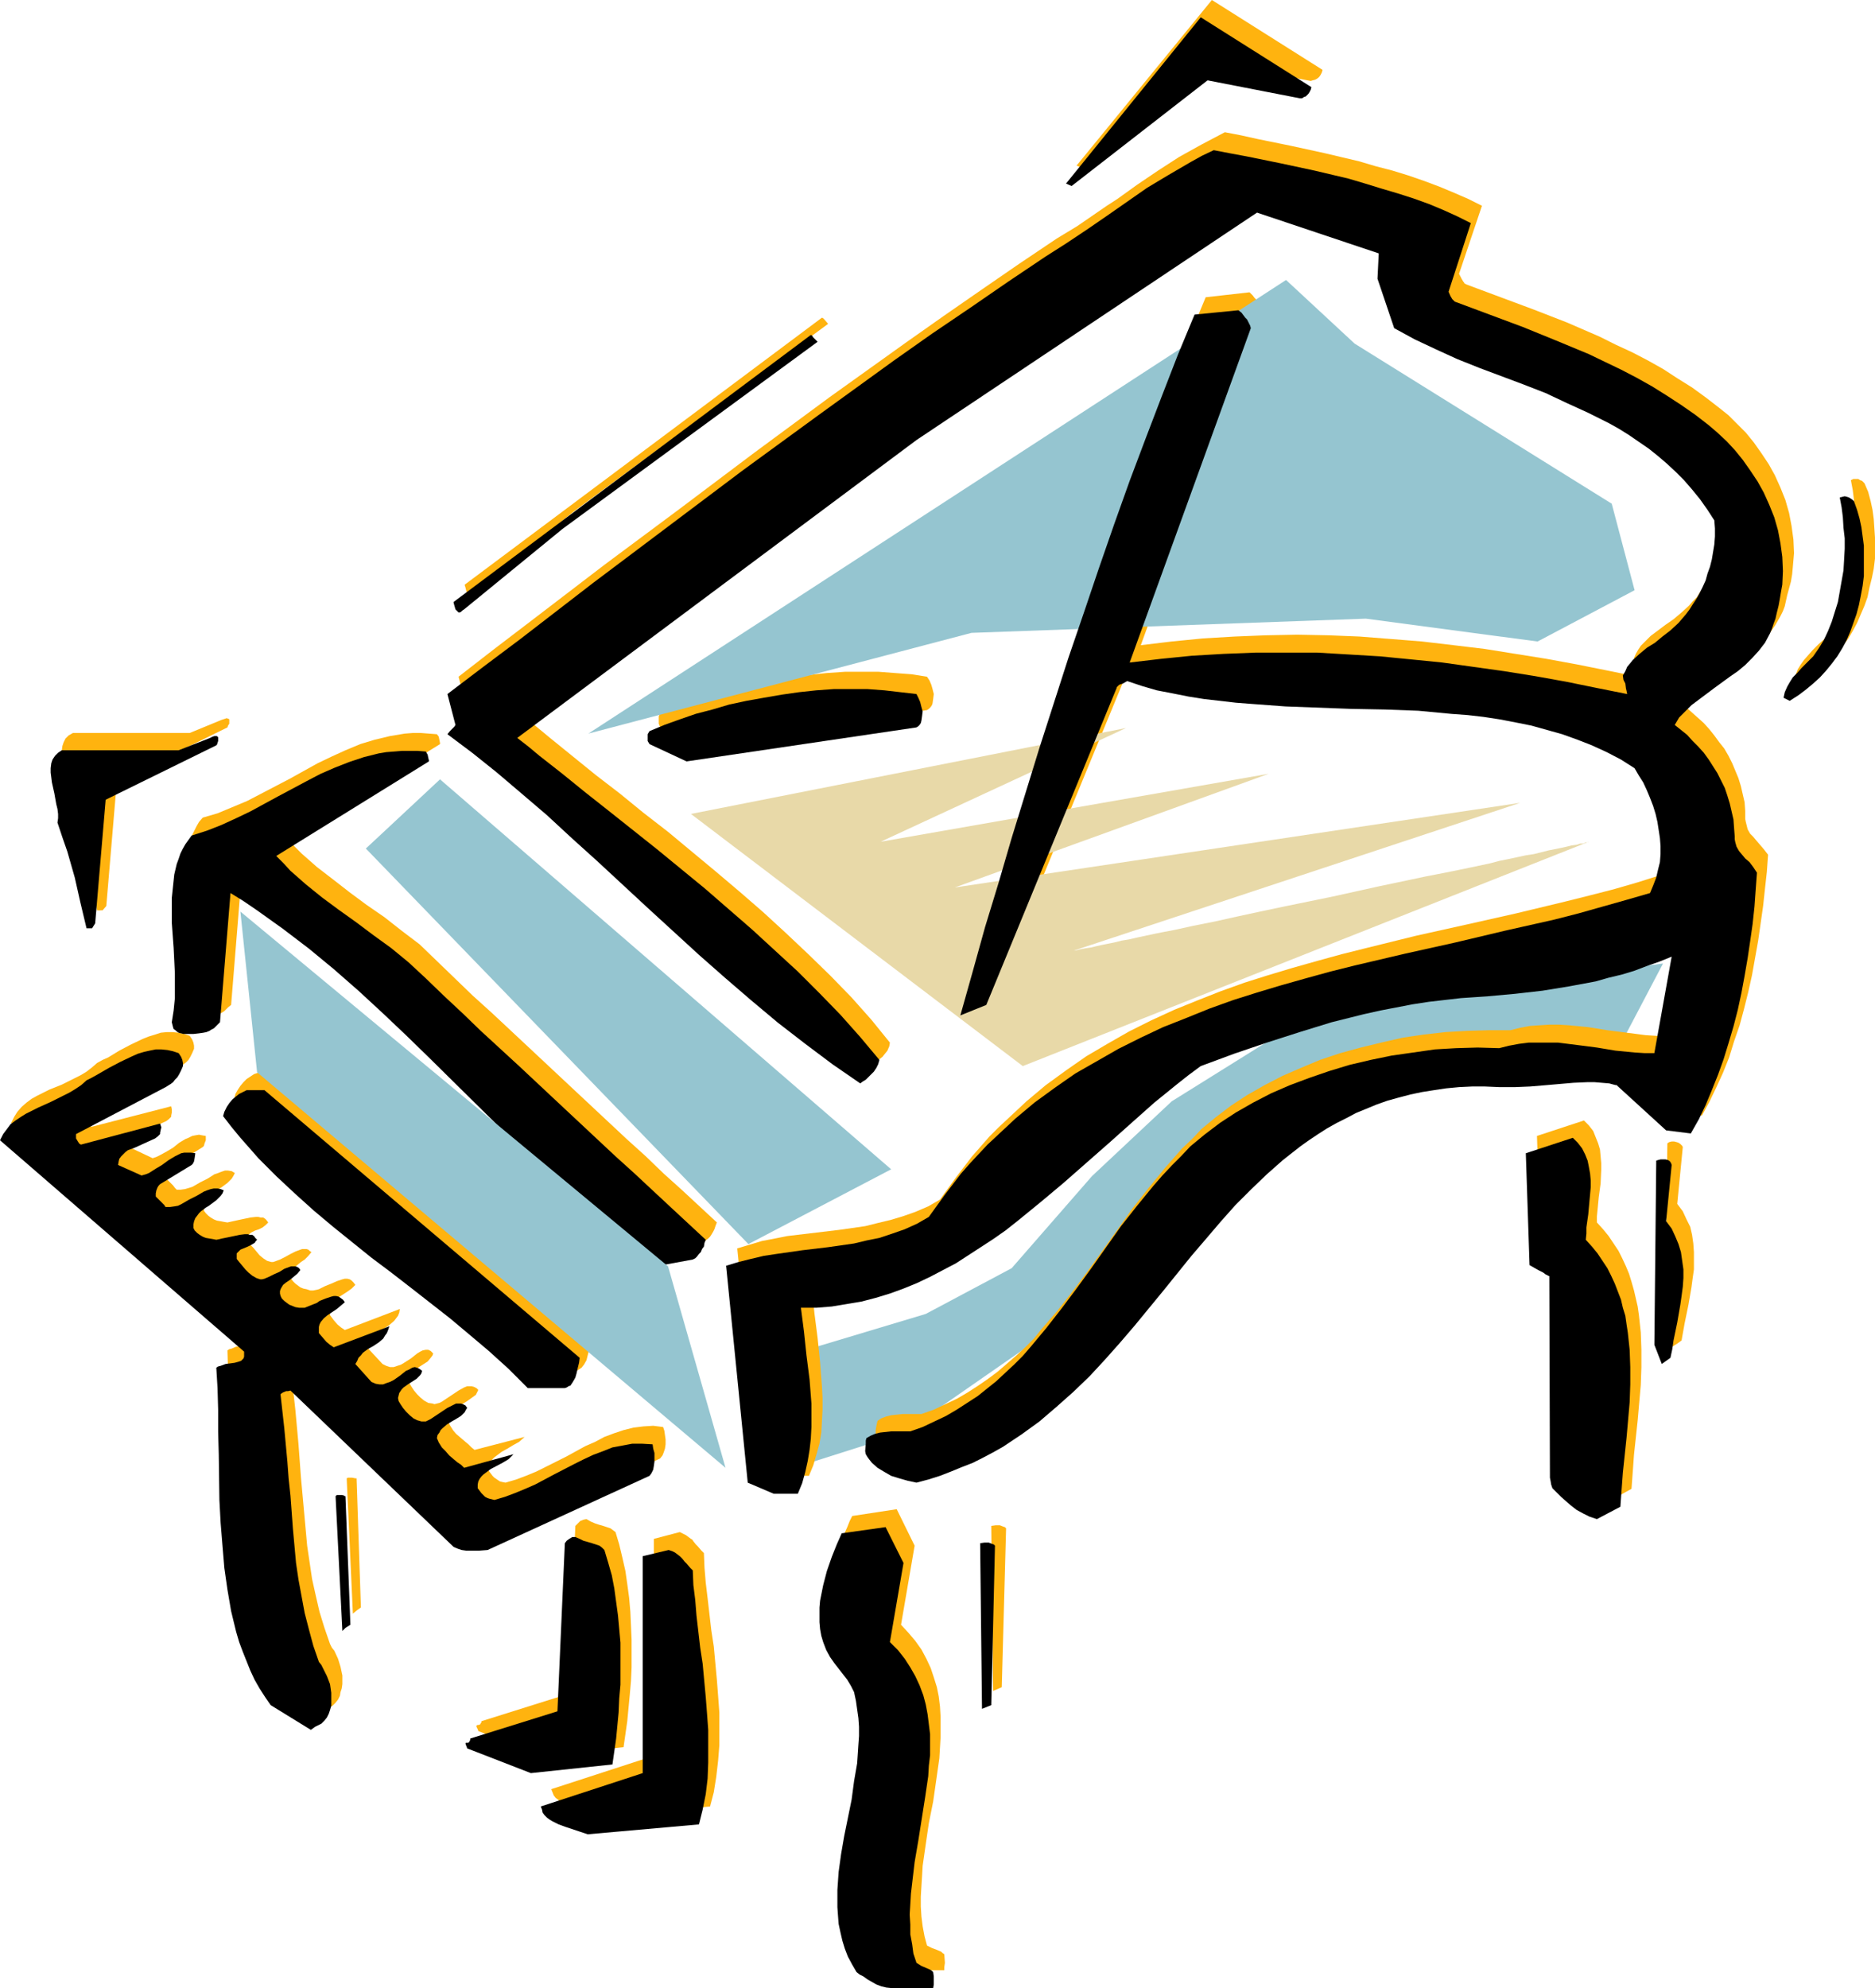 <?xml version="1.0" encoding="UTF-8" standalone="no"?>
<svg
   version="1.0"
   width="129.724mm"
   height="137.52mm"
   id="svg37"
   sodipodi:docname="Piano 12.wmf"
   xmlns:inkscape="http://www.inkscape.org/namespaces/inkscape"
   xmlns:sodipodi="http://sodipodi.sourceforge.net/DTD/sodipodi-0.dtd"
   xmlns="http://www.w3.org/2000/svg"
   xmlns:svg="http://www.w3.org/2000/svg">
  <sodipodi:namedview
     id="namedview37"
     pagecolor="#ffffff"
     bordercolor="#000000"
     borderopacity="0.25"
     inkscape:showpageshadow="2"
     inkscape:pageopacity="0.0"
     inkscape:pagecheckerboard="0"
     inkscape:deskcolor="#d1d1d1"
     inkscape:document-units="mm" />
  <defs
     id="defs1">
    <pattern
       id="WMFhbasepattern"
       patternUnits="userSpaceOnUse"
       width="6"
       height="6"
       x="0"
       y="0" />
  </defs>
  <path
     style="fill:#95c5d0;fill-opacity:1;fill-rule:evenodd;stroke:none"
     d="m 207.656,353.833 4.525,28.436 23.917,-7.594 68.842,-47.824 23.755,-38.938 35.875,-15.026 58.499,1.454 11.797,-22.458 -58.176,7.432 -38.946,9.048 -31.35,19.55 -20.846,19.55 -21.008,24.074 -22.462,11.956 z"
     id="path1" />
  <path
     style="fill:#ffb30f;fill-opacity:1;fill-rule:evenodd;stroke:none"
     d="m 236.097,515.077 h 10.827 v -0.808 l 0.162,-1.131 -0.162,-2.262 -0.485,-0.323 -0.323,-0.323 -1.131,-0.485 -1.293,-0.485 -1.293,-0.646 -0.646,-2.424 -0.485,-2.585 -0.323,-2.585 -0.162,-2.585 v -2.585 l 0.162,-2.747 0.162,-2.585 0.162,-2.747 0.808,-5.655 0.808,-5.493 1.131,-5.655 0.808,-5.655 0.808,-5.655 0.162,-2.747 0.162,-2.747 v -2.747 -2.585 l -0.162,-2.747 -0.323,-2.585 -0.485,-2.424 -0.808,-2.585 -0.808,-2.424 -1.131,-2.424 -1.293,-2.424 -1.616,-2.262 -1.778,-2.1 -1.939,-2.1 3.555,-20.681 -4.686,-9.532 -11.635,1.777 -0.646,1.293 -0.646,1.616 -0.646,1.454 -0.646,1.777 -1.131,3.554 -1.131,3.878 -0.646,3.878 -0.162,1.939 -0.162,1.939 v 1.939 l 0.162,1.777 0.323,1.777 0.485,1.616 0.97,2.1 0.97,1.777 1.131,1.616 1.131,1.454 1.131,1.454 1.131,1.454 0.97,1.616 0.808,1.616 0.485,2.262 0.323,2.262 0.323,2.262 v 2.262 2.262 2.424 l -0.485,4.685 -0.646,4.847 -0.808,4.847 -1.778,9.532 -0.808,4.685 -0.646,4.685 -0.323,4.685 v 2.262 2.262 2.1 l 0.323,2.262 0.485,2.1 0.485,2.262 0.646,2.1 0.808,1.939 0.97,2.1 1.131,1.939 0.97,0.646 0.97,0.646 0.97,0.808 1.131,0.646 1.293,0.485 1.293,0.646 1.293,0.162 z"
     id="path2" />
  <path
     style="fill:#ffb30f;fill-opacity:1;fill-rule:evenodd;stroke:none"
     d="m 156.429,475.008 29.25,-2.747 0.97,-3.716 0.646,-4.039 0.485,-4.201 0.323,-4.039 v -4.201 -4.362 l -0.323,-4.362 -0.323,-4.201 -0.808,-8.725 -0.646,-4.201 -0.485,-4.201 -0.485,-4.201 -0.485,-4.039 -0.323,-3.878 -0.162,-3.878 -0.646,-0.646 -0.97,-1.131 -0.485,-0.485 -0.646,-0.808 -0.323,-0.485 -0.323,-0.162 -0.646,-0.485 -0.646,-0.485 -0.646,-0.323 -0.97,-0.485 -6.787,1.777 v 56.71 l -26.826,8.725 0.323,0.808 0.323,0.808 0.485,0.646 0.646,0.485 0.485,0.485 0.808,0.646 1.616,0.646 1.939,0.808 1.939,0.646 1.939,0.646 z"
     id="path3" />
  <path
     style="fill:#ffb30f;fill-opacity:1;fill-rule:evenodd;stroke:none"
     d="m 141.723,459.013 21.331,-2.262 0.485,-3.393 0.485,-3.393 0.323,-3.393 0.323,-3.393 0.323,-3.716 0.162,-3.554 v -3.716 -3.554 l -0.162,-3.716 -0.162,-3.554 -0.323,-3.716 -0.485,-3.554 -0.485,-3.393 -0.808,-3.554 -0.808,-3.393 -0.97,-3.231 -0.646,-0.485 -0.646,-0.485 -0.97,-0.323 -0.97,-0.323 -1.131,-0.323 -0.97,-0.323 -1.131,-0.485 -1.131,-0.646 -0.808,0.162 -0.808,0.323 -0.646,0.646 -0.646,0.646 -1.939,43.946 -22.624,7.109 v 0.323 l -0.162,0.162 -0.162,0.323 -0.323,0.162 h -0.323 l -0.323,0.162 v 0.162 0.162 l 0.162,0.323 0.162,0.323 0.162,0.485 z"
     id="path4" />
  <path
     style="fill:#ffb30f;fill-opacity:1;fill-rule:evenodd;stroke:none"
     d="m 85.325,446.895 1.616,-0.969 0.808,-0.808 0.646,-0.808 0.485,-0.969 0.162,-0.969 0.323,-0.969 0.162,-1.131 v -1.131 -1.131 l -0.485,-2.262 -0.646,-2.1 -0.97,-2.1 -0.646,-0.808 -0.485,-0.969 -1.454,-4.201 -1.293,-4.201 -0.97,-4.201 -0.97,-4.362 -0.646,-4.362 -0.646,-4.362 -0.808,-8.886 -0.808,-8.886 -0.646,-8.725 -0.808,-8.886 -0.485,-4.362 -0.646,-4.201 0.162,-0.162 0.162,-0.162 0.485,-0.323 0.808,-0.323 h 0.485 l 0.485,-0.162 42.824,40.877 0.97,0.485 1.131,0.323 1.131,0.162 h 1.131 l 2.262,-0.162 h 1.131 l 1.131,-0.162 42.178,-19.227 0.646,-0.808 0.323,-0.808 0.323,-0.969 0.162,-1.131 v -1.293 l -0.162,-1.131 -0.162,-1.131 -0.323,-0.969 -2.586,-0.323 -2.586,0.162 -2.586,0.323 -2.586,0.646 -2.424,0.808 -2.586,0.969 -2.424,1.293 -2.586,1.131 -5.01,2.747 -5.171,2.585 -2.586,1.293 -2.747,1.131 -2.586,0.969 -2.747,0.808 -0.808,-0.162 -0.646,-0.162 -0.485,-0.323 -0.97,-0.646 -0.485,-0.485 -0.485,-0.646 -0.485,-0.646 v -0.969 l 0.162,-0.808 0.323,-0.646 0.485,-0.646 0.485,-0.485 0.646,-0.485 1.293,-0.969 1.454,-0.808 0.808,-0.485 0.808,-0.485 1.454,-0.808 1.454,-1.293 -13.09,3.393 -0.808,-0.646 -0.808,-0.808 -0.97,-0.808 -1.131,-0.969 -1.131,-0.969 -0.808,-0.969 -0.808,-1.293 -0.485,-1.131 0.162,-0.808 0.323,-0.646 0.485,-0.646 0.485,-0.646 1.131,-0.808 1.131,-0.808 1.293,-0.808 1.131,-0.808 1.131,-0.808 0.323,-0.646 0.323,-0.646 -0.485,-0.485 -0.646,-0.323 -0.646,-0.162 h -0.485 -0.646 l -0.808,0.323 -1.454,0.808 -1.454,0.969 -1.454,0.969 -1.454,0.969 -0.646,0.323 -0.646,0.162 -0.646,0.162 -0.485,-0.162 -1.131,-0.162 -1.131,-0.646 -0.97,-0.808 -0.808,-0.808 -0.808,-0.969 -0.646,-0.969 -0.485,-0.808 -0.162,-0.808 0.162,-0.646 0.162,-0.646 0.323,-0.485 0.323,-0.485 0.485,-0.485 1.131,-0.808 2.262,-1.454 0.808,-0.969 0.485,-0.646 0.162,-0.485 -0.646,-0.646 -0.646,-0.323 h -0.646 l -0.808,0.162 -0.646,0.323 -0.808,0.485 -1.616,1.293 -1.778,1.131 -0.808,0.485 -0.97,0.323 -0.97,0.323 h -0.97 l -0.97,-0.323 -0.97,-0.485 -4.202,-4.524 0.323,-0.808 0.485,-0.808 0.485,-0.646 0.646,-0.646 1.293,-0.969 2.747,-1.777 1.293,-1.131 0.485,-0.646 0.485,-0.646 0.323,-0.808 0.162,-0.969 -14.382,5.493 -0.97,-0.646 -0.97,-0.808 -0.97,-1.131 -0.97,-1.293 v -0.646 -0.808 l 0.162,-0.646 0.323,-0.646 0.808,-0.969 0.97,-0.969 2.262,-1.454 1.131,-0.808 0.97,-0.969 -0.485,-0.646 -0.485,-0.485 -0.485,-0.323 -0.646,-0.162 h -0.646 l -0.646,0.162 -1.454,0.485 -1.454,0.646 -1.616,0.646 -1.616,0.808 -0.646,0.162 -0.808,0.162 h -0.808 l -0.97,-0.323 -0.808,-0.162 -0.808,-0.323 -0.646,-0.485 -0.646,-0.485 -0.646,-0.646 -0.485,-0.646 v -0.646 -0.646 -0.485 l 0.323,-0.485 0.485,-0.646 0.808,-0.646 0.97,-0.808 0.97,-0.646 0.808,-0.808 0.97,-1.131 -0.485,-0.323 -0.323,-0.323 -0.485,-0.162 h -0.485 -0.646 l -0.485,0.162 -1.293,0.485 -1.293,0.646 -1.454,0.808 -1.293,0.646 -1.293,0.485 -0.485,0.162 H 70.942 l -1.131,-0.323 -0.97,-0.646 -0.97,-0.808 -0.808,-0.969 -0.808,-0.969 -0.808,-0.808 -0.323,-0.485 -0.323,-0.323 -0.162,-0.646 v -0.485 l 0.162,-0.323 0.323,-0.485 0.646,-0.485 0.97,-0.485 0.97,-0.323 0.97,-0.485 0.808,-0.646 0.323,-0.323 0.323,-0.323 -0.485,-0.646 -0.323,-0.323 -0.485,-0.323 h -0.646 l -0.646,-0.162 h -0.646 l -1.454,0.162 -3.07,0.646 -1.454,0.323 -1.454,0.323 -0.97,-0.162 -0.808,-0.162 -0.97,-0.162 -0.808,-0.323 -0.808,-0.485 -0.646,-0.485 -0.646,-0.646 -0.485,-0.646 v -0.969 l 0.323,-0.808 0.323,-0.808 0.323,-0.646 0.485,-0.646 0.646,-0.485 1.293,-0.969 1.454,-0.969 1.293,-0.969 1.131,-1.131 0.485,-0.808 0.323,-0.646 -0.808,-0.485 -0.97,-0.162 h -0.808 l -0.97,0.323 -0.808,0.323 -0.97,0.323 -1.778,1.131 -1.939,0.969 -1.939,1.131 -0.97,0.323 -1.131,0.323 -1.131,0.162 h -0.97 l -0.162,-0.162 -0.323,-0.323 -0.485,-0.646 -0.808,-0.808 -0.808,-0.808 v -0.969 -0.808 l 0.485,-0.808 0.323,-0.323 0.323,-0.323 8.242,-5.17 0.323,-0.323 0.162,-0.646 0.323,-0.808 v -1.131 l -0.97,-0.162 -0.808,-0.162 -0.97,0.162 -0.808,0.162 -0.97,0.485 -0.808,0.323 -1.616,0.969 -1.616,1.293 -1.616,0.969 -1.778,0.969 -0.97,0.485 -0.97,0.323 -6.141,-2.908 v -0.808 l 0.323,-0.646 0.485,-0.646 0.485,-0.646 0.646,-0.485 0.646,-0.485 1.778,-0.808 3.555,-1.454 1.778,-0.808 0.646,-0.485 0.646,-0.646 v -0.162 -0.162 l 0.162,-0.808 v -0.808 l -0.162,-0.808 -20.685,5.332 h -0.162 l -0.323,-0.162 -0.485,-0.485 -0.323,-0.808 v -1.131 l 23.432,-12.441 1.293,-0.808 0.485,-0.485 0.646,-0.485 0.646,-0.646 0.485,-0.808 0.485,-0.969 0.485,-1.131 v -0.808 l -0.162,-0.808 -0.323,-0.808 -0.323,-0.485 -0.323,-0.485 -1.454,-0.485 -1.454,-0.323 -1.616,-0.162 h -1.454 l -1.616,0.162 -1.454,0.485 -1.616,0.485 -1.616,0.646 -3.07,1.454 -3.07,1.616 -2.909,1.777 -1.454,0.646 -1.454,0.808 -1.293,1.131 -1.454,1.131 -1.616,0.969 -1.616,0.808 -3.232,1.616 -3.232,1.293 -3.232,1.616 -1.454,0.808 -1.293,0.969 -1.293,1.131 -1.131,1.293 -0.808,1.293 -0.808,1.616 63.67,55.094 0.162,0.808 -0.162,0.485 v 0.485 l -0.323,0.485 -0.485,0.323 -0.323,0.162 -1.131,0.323 -2.586,0.323 -1.131,0.485 -0.646,0.162 -0.485,0.323 0.162,5.332 0.323,5.655 v 5.816 l 0.162,5.816 0.162,11.956 0.323,5.816 0.323,5.978 0.646,5.978 0.646,5.655 1.131,5.655 0.646,2.747 0.646,2.585 0.808,2.747 0.808,2.424 0.97,2.585 1.131,2.424 1.131,2.424 1.293,2.262 1.293,2.1 1.616,2.1 10.342,6.624 z"
     id="path5" />
  <path
     style="fill:#ffb30f;fill-opacity:1;fill-rule:evenodd;stroke:none"
     d="m 261.953,441.079 1.131,-41.523 -0.323,-0.323 -0.485,-0.162 -0.808,-0.323 h -1.131 l -1.131,0.162 0.485,43.139 z"
     id="path6" />
  <path
     style="fill:#ffb30f;fill-opacity:1;fill-rule:evenodd;stroke:none"
     d="m 93.243,421.045 1.131,-0.808 -1.131,-33.768 h -0.162 -0.162 l -0.808,-0.162 h -0.646 -0.485 l -0.323,0.162 1.616,35.383 z"
     id="path7" />
  <path
     style="fill:#ffb30f;fill-opacity:1;fill-rule:evenodd;stroke:none"
     d="m 420.483,392.609 6.141,-3.393 0.323,-4.362 0.323,-4.524 0.97,-9.048 0.808,-9.209 0.162,-4.685 v -4.524 l -0.162,-4.524 -0.485,-4.524 -0.323,-2.262 -0.485,-2.1 -0.485,-2.1 -0.646,-2.262 -0.646,-2.1 -0.808,-1.939 -0.97,-2.1 -0.97,-1.939 -1.293,-1.939 -1.293,-1.939 -1.454,-1.777 -1.616,-1.777 v -1.616 l 0.162,-1.616 0.323,-3.393 0.485,-3.554 0.162,-3.554 v -1.777 l -0.162,-1.777 -0.162,-1.777 -0.485,-1.616 -0.646,-1.616 -0.646,-1.616 -1.131,-1.454 -1.293,-1.293 -12.282,4.039 0.97,29.082 1.131,0.808 1.131,0.485 1.293,0.808 0.646,0.485 0.808,0.485 0.323,52.186 v 0.485 0.808 l 0.162,0.808 0.485,1.131 1.131,1.131 1.131,1.131 1.131,1.131 1.454,1.131 1.454,1.131 1.616,0.969 1.778,0.808 z"
     id="path8" />
  <path
     style="fill:#ffb30f;fill-opacity:1;fill-rule:evenodd;stroke:none"
     d="m 205.232,385.823 h 6.302 l 1.131,-2.747 0.808,-2.747 0.808,-2.908 0.485,-2.908 0.162,-2.908 0.162,-3.07 v -3.07 l -0.162,-3.07 -0.485,-6.301 -0.646,-6.301 -0.808,-6.301 -0.646,-6.14 4.04,-0.162 4.04,-0.323 3.878,-0.485 3.878,-0.808 3.717,-0.969 3.717,-1.131 3.555,-1.293 3.555,-1.293 3.394,-1.616 3.394,-1.777 3.394,-1.939 3.232,-1.939 3.232,-2.1 3.232,-2.262 3.232,-2.262 2.909,-2.262 6.141,-5.009 6.141,-5.17 5.979,-5.17 5.979,-5.17 5.818,-5.332 5.979,-5.17 5.979,-4.847 3.07,-2.424 3.07,-2.262 8.565,-3.231 8.565,-2.908 8.726,-2.908 8.403,-2.424 8.403,-2.262 4.202,-0.808 4.363,-0.969 4.202,-0.646 4.202,-0.646 4.202,-0.485 4.202,-0.485 7.11,-0.485 7.11,-0.646 6.949,-0.808 7.11,-1.131 6.787,-1.454 3.394,-0.808 3.394,-0.808 3.394,-1.131 3.394,-1.131 3.232,-1.131 3.232,-1.293 -4.686,25.205 h -2.424 l -2.586,-0.162 -5.01,-0.646 -5.01,-0.646 -5.01,-0.808 -5.01,-0.485 -2.586,-0.162 h -2.586 l -2.586,0.162 -2.424,0.162 -2.586,0.485 -2.586,0.646 h -5.656 l -5.656,0.162 -5.656,0.323 -5.656,0.646 -5.494,0.808 -5.656,1.293 -5.333,1.293 -5.333,1.454 -5.333,1.777 -5.01,2.1 -4.848,2.1 -4.686,2.424 -4.525,2.585 -4.202,2.747 -4.04,3.07 -3.717,3.07 -2.424,2.585 -2.586,2.424 -4.525,5.17 -4.363,5.332 -4.202,5.332 -3.878,5.493 -7.757,10.825 -3.878,5.17 -4.04,5.17 -4.202,4.847 -1.939,2.424 -2.262,2.262 -2.262,2.1 -2.424,2.1 -2.424,2.1 -2.586,1.939 -2.586,1.777 -2.747,1.777 -2.747,1.616 -3.07,1.454 -3.07,1.454 -3.232,1.131 h -5.01 l -1.454,0.162 -1.454,0.162 -1.293,0.323 -1.293,0.485 -0.97,0.646 -0.162,0.646 -0.162,0.808 -0.162,0.969 v 0.969 l 0.323,0.808 0.485,0.646 0.485,0.808 0.646,0.646 1.293,1.293 1.778,1.131 1.939,0.969 2.101,0.808 2.101,0.646 2.262,0.323 3.232,-0.808 2.909,-0.969 3.07,-0.969 2.747,-1.131 2.747,-1.131 2.747,-1.454 2.586,-1.293 2.586,-1.616 2.586,-1.454 2.424,-1.616 4.686,-3.554 4.525,-3.716 4.363,-3.878 4.202,-4.039 4.04,-4.362 3.878,-4.362 3.878,-4.524 7.434,-9.048 7.434,-9.209 3.878,-4.524 3.717,-4.362 3.878,-4.362 4.04,-4.201 4.04,-3.878 4.363,-3.716 4.525,-3.554 2.262,-1.616 2.262,-1.616 2.424,-1.454 2.424,-1.454 5.171,-2.585 2.747,-1.131 2.747,-1.131 2.747,-0.969 2.909,-0.808 3.07,-0.808 3.07,-0.646 3.07,-0.485 3.232,-0.485 3.232,-0.323 3.555,-0.162 h 3.394 3.717 l 2.101,0.162 h 1.939 l 4.04,-0.162 3.878,-0.323 3.717,-0.323 3.717,-0.323 3.717,-0.162 3.717,0.162 1.939,0.162 1.778,0.323 13.09,11.956 6.464,0.646 1.939,-3.554 1.778,-3.716 1.778,-3.878 1.616,-4.039 1.293,-4.201 1.454,-4.201 1.131,-4.201 1.131,-4.524 0.97,-4.362 0.808,-4.524 0.808,-4.524 0.646,-4.524 0.646,-4.524 0.485,-4.524 0.485,-4.362 0.323,-4.524 -1.131,-1.454 -0.97,-1.131 -0.97,-1.131 -0.808,-0.969 -0.808,-0.808 -0.646,-1.131 -0.323,-1.293 -0.162,-0.646 -0.162,-0.808 v -2.1 l -0.162,-2.262 -0.485,-2.1 -0.485,-2.1 -0.646,-2.1 -0.808,-1.939 -0.808,-1.939 -0.97,-1.939 -1.131,-1.939 -1.293,-1.616 -1.293,-1.777 -1.293,-1.616 -1.454,-1.616 -1.616,-1.454 -1.454,-1.293 -1.616,-1.454 1.131,-1.777 1.616,-1.616 1.616,-1.616 1.778,-1.616 4.04,-2.908 4.202,-2.908 2.101,-1.616 1.939,-1.616 1.778,-1.777 1.778,-1.939 1.454,-2.1 1.293,-2.262 0.646,-1.293 0.485,-1.293 0.323,-1.454 0.323,-1.454 0.485,-1.777 0.485,-1.777 0.323,-1.939 0.162,-1.777 0.323,-3.716 -0.162,-3.554 -0.485,-3.554 -0.646,-3.393 -0.97,-3.393 -1.293,-3.231 -1.454,-3.231 -1.616,-2.908 -1.939,-2.908 -1.939,-2.747 -2.101,-2.585 -2.262,-2.262 -2.262,-2.262 -2.424,-1.939 -3.555,-2.747 -3.555,-2.585 -3.878,-2.424 -3.717,-2.424 -4.04,-2.262 -4.04,-2.1 -4.202,-1.939 -4.202,-2.1 -8.565,-3.716 -8.726,-3.393 -17.776,-6.624 -0.162,-0.162 h -0.162 l -0.162,-0.323 -0.162,-0.162 -0.485,-0.808 -0.646,-1.293 5.979,-17.772 -3.555,-1.777 -3.717,-1.616 -3.878,-1.616 -3.878,-1.454 -4.202,-1.454 -4.202,-1.293 -4.363,-1.131 -4.363,-1.293 -8.888,-2.1 -8.888,-1.939 -8.726,-1.777 -4.363,-0.969 -4.202,-0.808 -3.07,1.616 -3.07,1.616 -5.818,3.231 -5.494,3.554 -5.494,3.716 -5.171,3.716 -2.747,1.777 -2.586,1.777 -5.171,3.554 -5.333,3.231 -9.858,6.624 -9.858,6.786 -10.019,6.947 -9.858,6.947 -19.877,14.218 -19.715,14.541 -19.554,14.703 -19.554,14.541 -19.23,14.703 -9.534,7.271 -9.373,7.271 2.101,7.917 -0.485,0.646 -0.162,0.162 -0.323,0.162 -0.485,0.646 -0.323,0.323 -0.323,0.485 6.464,5.009 6.464,5.17 6.464,5.332 6.464,5.816 6.626,5.816 6.464,5.978 6.626,6.14 6.626,6.14 13.574,12.279 6.787,6.14 6.949,5.978 6.949,5.655 7.11,5.655 7.11,5.17 7.272,5.17 0.646,-0.485 0.646,-0.646 1.616,-1.293 0.646,-0.808 0.646,-0.808 0.485,-1.131 0.162,-0.969 -4.848,-5.978 -5.171,-5.816 -5.494,-5.655 -5.818,-5.655 -5.818,-5.493 -5.979,-5.493 -6.141,-5.332 -6.302,-5.332 -12.443,-10.34 -6.464,-5.009 -6.141,-5.009 -6.302,-4.847 -5.979,-4.847 -5.979,-4.847 -5.656,-4.685 104.232,-77.714 89.203,-59.457 31.835,10.663 -0.323,6.624 4.202,12.925 5.333,2.908 5.494,2.585 5.656,2.585 5.818,2.262 11.474,4.362 5.818,2.262 5.656,2.585 5.656,2.424 5.494,2.908 2.586,1.454 2.586,1.616 2.586,1.616 2.424,1.777 2.424,1.939 2.424,2.1 2.262,2.1 2.262,2.262 2.101,2.424 2.101,2.424 1.939,2.747 1.778,2.908 0.162,2.1 v 2.1 l -0.162,2.1 -0.323,1.939 -0.323,1.939 -0.485,1.939 -0.646,1.777 -0.646,1.777 -0.646,1.777 -0.808,1.454 -0.808,1.616 -0.97,1.454 -0.97,1.293 -0.808,1.293 -1.131,1.131 -0.97,1.131 -1.939,1.777 -2.101,1.777 -2.101,1.454 -1.939,1.454 -1.939,1.454 -1.778,1.777 -0.808,0.808 -0.646,0.969 -0.646,1.131 -0.485,1.131 0.162,0.969 0.323,1.131 0.323,1.293 0.162,0.646 v 0.808 l -7.918,-1.616 -8.08,-1.616 -7.918,-1.454 -8.08,-1.293 -8.08,-1.293 -8.08,-0.969 -8.242,-0.969 -8.08,-0.646 -8.242,-0.646 -8.08,-0.323 -8.242,-0.162 -8.242,0.162 -8.08,0.323 -8.242,0.485 -8.242,0.808 -8.08,0.969 31.674,-87.408 -0.485,-1.293 -0.485,-0.969 -0.485,-0.646 -0.485,-0.485 -0.485,-0.646 -0.808,-0.808 -11.474,1.293 -4.363,10.502 -4.202,10.825 -4.202,10.987 -4.202,11.148 -4.04,11.31 -4.04,11.471 -3.878,11.633 -4.04,11.794 -7.595,23.427 -7.272,23.589 -3.394,11.794 -3.555,11.633 -3.394,11.633 -3.232,11.471 6.949,-2.908 34.098,-82.723 v -0.162 l 0.162,-0.323 0.485,-0.323 0.97,-0.323 1.131,-0.646 3.878,1.293 3.878,1.131 4.04,0.808 4.04,0.808 4.202,0.646 4.202,0.485 4.202,0.485 4.202,0.323 8.565,0.646 8.726,0.323 8.726,0.162 8.726,0.323 8.726,0.323 8.565,0.646 4.202,0.485 4.363,0.485 4.202,0.646 4.202,0.646 4.04,0.969 4.04,0.969 4.04,1.293 3.878,1.293 3.878,1.616 3.717,1.777 3.878,1.939 3.555,2.1 1.131,1.939 0.97,1.939 0.97,1.939 0.97,2.1 0.646,1.939 0.646,2.1 0.646,2.1 0.323,2.262 0.323,1.939 0.162,2.262 -0.162,2.1 -0.162,2.1 -0.323,1.939 -0.646,2.1 -0.646,1.939 -0.97,1.939 -6.141,1.939 -6.141,1.777 -6.302,1.616 -6.464,1.616 -12.766,3.07 -12.928,2.908 -13.09,2.908 -13.09,3.231 -6.464,1.616 -6.464,1.777 -6.302,1.777 -6.464,1.939 -6.141,1.939 -6.302,2.262 -6.141,2.424 -5.979,2.424 -5.979,2.747 -5.818,2.908 -5.656,3.231 -5.494,3.231 -5.333,3.716 -5.333,3.878 -5.01,4.201 -2.424,2.262 -2.424,2.262 -2.424,2.262 -2.424,2.424 -2.262,2.585 -2.262,2.585 -2.101,2.747 -2.101,2.747 -2.101,2.908 -2.101,2.908 -3.07,1.777 -3.394,1.454 -3.232,1.131 -3.232,0.969 -3.394,0.808 -3.232,0.808 -6.787,0.969 -6.787,0.808 -6.787,0.808 -3.232,0.646 -3.394,0.646 -3.232,0.969 -3.232,0.969 5.656,56.549 z"
     id="path9" />
  <path
     style="fill:#ffb30f;fill-opacity:1;fill-rule:evenodd;stroke:none"
     d="m 141.723,358.357 h 8.242 0.646 l 0.485,-0.162 0.485,-0.323 0.485,-0.323 0.646,-0.808 0.646,-1.131 0.323,-1.293 0.323,-1.293 0.162,-1.293 0.162,-1.293 -82.416,-69.959 h -4.525 l -0.97,0.323 -0.97,0.646 -0.97,0.646 -0.808,0.808 -0.808,0.969 -0.646,0.969 -0.646,1.131 -0.323,1.293 2.262,2.908 2.262,2.747 2.262,2.747 2.424,2.585 4.686,4.847 4.848,4.524 5.01,4.362 4.848,4.201 5.171,4.039 5.01,4.039 5.01,3.878 5.171,3.878 5.171,4.039 5.171,4.039 5.01,4.201 5.171,4.362 5.01,4.685 5.171,5.009 z"
     id="path10" />
  <path
     style="fill:#ffb30f;fill-opacity:1;fill-rule:evenodd;stroke:none"
     d="m 438.582,351.248 1.131,-0.808 0.808,-4.524 0.97,-4.685 0.808,-4.685 0.323,-2.424 0.323,-2.262 v -2.262 -2.262 l -0.162,-2.262 -0.323,-2.262 -0.485,-2.1 -0.97,-1.939 -0.97,-2.1 -1.454,-1.939 1.454,-14.864 -0.162,-0.323 -0.485,-0.485 -0.485,-0.323 -0.485,-0.162 -0.646,-0.162 h -0.646 l -0.646,0.162 -0.485,0.323 -0.646,48.147 1.939,5.009 z"
     id="path11" />
  <path
     style="fill:#ffb30f;fill-opacity:1;fill-rule:evenodd;stroke:none"
     d="m 175.982,326.043 8.08,-1.293 0.485,-0.485 0.646,-0.485 0.485,-0.485 0.323,-0.485 0.485,-0.808 0.323,-0.646 0.323,-0.969 0.323,-0.808 -4.525,-4.201 -4.525,-4.201 -4.848,-4.362 -4.686,-4.524 -5.01,-4.524 -5.01,-4.685 -10.019,-9.371 -10.181,-9.532 -10.019,-9.371 -5.01,-4.524 -4.686,-4.524 -4.686,-4.524 -4.525,-4.362 -4.686,-3.554 -4.525,-3.554 -4.686,-3.231 -4.363,-3.231 -4.363,-3.393 -4.202,-3.231 -4.04,-3.554 -1.939,-1.939 -1.778,-1.939 39.915,-24.72 v -0.323 l -0.162,-0.808 -0.162,-0.808 -0.485,-0.646 -2.101,-0.162 -2.101,-0.162 h -2.101 l -2.101,0.162 -1.939,0.323 -1.939,0.323 -4.04,0.969 -3.717,1.131 -3.878,1.616 -3.555,1.616 -3.717,1.777 -7.272,4.039 -7.434,3.878 -3.717,1.939 -3.878,1.616 -3.878,1.616 -3.878,1.131 -0.97,1.131 -0.646,1.131 -0.646,1.293 -0.646,1.293 -0.485,1.293 -0.485,1.454 -0.646,2.747 -0.323,3.07 -0.323,3.07 v 3.07 3.231 l 0.323,6.786 0.323,6.624 0.162,3.231 -0.162,3.231 -0.162,3.231 -0.485,3.07 0.162,0.646 0.162,0.485 0.162,0.485 0.485,0.485 0.323,0.323 0.485,0.323 1.131,0.323 h 1.293 1.454 l 1.293,-0.162 1.293,-0.323 0.808,-0.162 0.646,-0.162 0.646,-0.323 0.485,-0.323 0.97,-0.969 0.808,-0.646 2.747,-33.929 3.394,2.262 3.555,2.262 3.394,2.424 3.394,2.424 6.626,5.17 6.626,5.493 6.302,5.493 6.302,5.816 6.302,5.978 6.141,5.978 12.443,12.279 12.443,12.118 6.141,5.978 6.464,5.978 6.464,5.655 6.626,5.493 0.646,0.646 0.485,0.808 0.485,0.646 0.323,0.485 0.808,0.969 0.808,0.646 z"
     id="path12" />
  <path
     style="fill:#ffb30f;fill-opacity:1;fill-rule:evenodd;stroke:none"
     d="m 26.826,237.989 0.97,-1.131 2.747,-32.475 28.926,-14.218 v 0 l 0.162,-0.485 0.323,-0.485 v -0.646 -0.485 l -0.162,-0.162 h -0.162 l -0.323,-0.162 -0.485,0.162 -0.485,0.162 -0.485,0.162 -8.242,3.393 H 19.069 l -1.131,0.646 -0.808,0.808 -0.485,0.969 -0.323,0.969 -0.162,1.131 v 1.293 l 0.162,1.293 0.162,1.293 0.485,2.747 0.646,2.747 0.323,1.454 0.162,1.131 v 1.293 l -0.162,0.969 1.293,3.878 1.293,3.716 0.97,3.554 0.97,3.393 1.454,6.463 0.808,3.231 0.646,3.393 z"
     id="path13" />
  <path
     style="fill:#ffb30f;fill-opacity:1;fill-rule:evenodd;stroke:none"
     d="m 182.285,194.527 60.115,-8.886 v 0 l 0.485,-0.323 0.485,-0.485 0.323,-0.485 0.162,-0.485 0.162,-1.131 0.162,-1.293 -0.323,-1.293 -0.323,-1.131 -0.485,-1.131 -0.646,-0.969 -4.04,-0.646 -4.363,-0.323 -4.202,-0.323 h -4.525 -4.363 l -4.686,0.323 -4.525,0.485 -4.525,0.485 -4.525,0.808 -4.525,0.969 -4.525,0.969 -4.363,1.131 -4.363,1.293 -4.202,1.454 -4.04,1.454 -4.04,1.616 -0.162,0.323 -0.162,0.323 v 0.969 0.969 l 0.323,0.808 z"
     id="path14" />
  <path
     style="fill:#ffb30f;fill-opacity:1;fill-rule:evenodd;stroke:none"
     d="m 470.902,178.694 2.262,-1.454 1.939,-1.454 1.939,-1.616 1.778,-1.616 1.616,-1.777 1.454,-1.939 1.454,-1.939 1.131,-1.939 1.131,-2.1 0.97,-2.262 0.97,-2.262 0.808,-2.262 0.485,-2.424 0.646,-2.585 0.485,-2.424 0.323,-2.585 v -2.747 -2.747 l -0.162,-2.424 -0.162,-2.424 -0.323,-2.424 -0.485,-2.262 -0.646,-2.424 -0.97,-2.262 v 0 l -0.323,-0.323 -0.323,-0.323 -0.485,-0.162 -0.485,-0.323 h -0.646 -0.646 l -0.646,0.323 0.485,2.585 0.323,2.585 0.162,2.747 0.162,2.747 v 2.747 2.908 l -0.323,2.747 -0.323,2.747 -0.485,2.747 -0.485,2.747 -0.808,2.585 -0.808,2.585 -0.97,2.424 -1.131,2.262 -1.293,2.262 -1.454,2.1 -1.616,1.454 -1.454,1.454 -1.131,1.293 -1.131,1.293 -0.808,1.131 -0.808,1.293 -0.485,1.293 -0.485,1.616 z"
     id="path15" />
  <path
     style="fill:#ffb30f;fill-opacity:1;fill-rule:evenodd;stroke:none"
     d="m 124.109,154.782 25.856,-21.004 66.579,-49.116 -0.97,-1.131 -0.323,-0.323 -0.323,-0.162 -93.405,69.797 v 0.162 l 0.162,0.485 0.323,1.293 0.323,0.485 0.485,0.162 h 0.323 l 0.162,-0.162 0.485,-0.162 z"
     id="path16" />
  <path
     style="fill:#ffb30f;fill-opacity:1;fill-rule:evenodd;stroke:none"
     d="m 283.123,43.946 35.39,-27.466 24.24,4.685 0.485,-0.162 0.646,-0.162 0.323,-0.162 0.485,-0.323 0.323,-0.323 0.323,-0.485 0.323,-0.646 0.162,-0.646 L 316.897,0 281.507,43.3 Z"
     id="path17" />
  <path
     style="fill:#e8d9a8;fill-opacity:1;fill-rule:evenodd;stroke:none"
     d="m 180.669,212.784 113.766,-22.458 -64.155,29.728 v 0 l 101.485,-17.772 -82.093,29.728 147.864,-22.135 -116.675,38.615 h 0.162 0.162 l 0.646,-0.162 0.646,-0.162 0.808,-0.162 0.97,-0.162 1.131,-0.162 1.293,-0.323 1.454,-0.323 1.616,-0.323 1.616,-0.323 1.939,-0.485 1.939,-0.323 2.101,-0.485 2.262,-0.485 2.262,-0.485 2.424,-0.485 2.586,-0.485 5.171,-1.131 5.656,-1.131 5.818,-1.293 5.979,-1.293 6.141,-1.293 12.605,-2.585 12.443,-2.747 6.141,-1.293 6.141,-1.293 5.818,-1.131 5.494,-1.131 5.333,-1.131 2.424,-0.646 2.424,-0.485 2.262,-0.485 2.262,-0.485 2.101,-0.323 1.939,-0.485 1.939,-0.485 1.616,-0.323 1.616,-0.323 1.454,-0.323 1.293,-0.323 1.293,-0.162 0.97,-0.323 h 0.808 l 0.646,-0.323 h 0.485 l 0.162,-0.162 h 0.162 L 267.448,278.704 Z"
     id="path18" />
  <path
     style="fill:#95c5d0;fill-opacity:1;fill-rule:evenodd;stroke:none"
     d="m 153.843,191.781 182.446,-118.59 17.938,16.641 67.226,41.846 5.979,22.619 -25.371,13.41 -44.925,-5.978 -103.101,3.716 z"
     id="path19" />
  <path
     style="fill:#000000;fill-opacity:1;fill-rule:evenodd;stroke:none"
     d="m 233.35,519.762 h 10.666 l 0.162,-0.969 v -1.131 -0.969 l -0.162,-1.131 -0.323,-0.323 -0.485,-0.323 -1.131,-0.485 -1.131,-0.485 -1.293,-0.808 -0.808,-2.424 -0.323,-2.424 -0.485,-2.585 v -2.585 l -0.162,-2.585 0.162,-2.747 0.162,-2.747 0.323,-2.747 0.646,-5.493 0.97,-5.655 1.778,-11.31 0.808,-5.493 0.162,-2.747 0.323,-2.747 v -2.747 -2.747 l -0.323,-2.585 -0.323,-2.585 -0.485,-2.585 -0.646,-2.424 -0.97,-2.585 -1.131,-2.424 -1.293,-2.262 -1.454,-2.262 -1.778,-2.262 -2.101,-2.1 3.555,-20.681 -4.686,-9.371 -11.474,1.616 -0.646,1.454 -0.646,1.454 -0.646,1.616 -0.646,1.616 -1.293,3.716 -0.97,3.716 -0.808,4.039 -0.162,1.777 v 2.1 1.777 l 0.162,1.777 0.323,1.777 0.485,1.616 0.808,2.1 0.97,1.777 1.131,1.616 1.131,1.454 1.131,1.454 1.131,1.454 0.97,1.616 0.808,1.616 0.485,2.262 0.323,2.262 0.323,2.262 0.162,2.262 v 2.424 l -0.162,2.262 -0.323,4.847 -0.808,4.685 -0.646,4.847 -1.939,9.532 -0.808,4.685 -0.646,4.685 -0.323,4.685 v 2.262 2.262 l 0.162,2.262 0.162,2.1 0.485,2.262 0.485,2.1 0.646,2.1 0.808,2.1 1.131,2.1 1.131,1.939 0.808,0.646 0.97,0.485 1.131,0.808 1.131,0.646 1.131,0.646 1.293,0.485 1.293,0.323 z"
     id="path20" />
  <path
     style="fill:#000000;fill-opacity:1;fill-rule:evenodd;stroke:none"
     d="m 153.681,479.532 29.088,-2.585 0.97,-3.878 0.808,-4.039 0.485,-4.039 0.162,-4.201 v -4.201 -4.362 l -0.323,-4.362 -0.323,-4.201 -0.808,-8.725 -0.646,-4.201 -0.485,-4.201 -0.485,-4.201 -0.323,-4.039 -0.485,-3.878 -0.162,-3.878 -0.646,-0.646 -0.97,-1.131 -0.485,-0.485 -0.646,-0.808 -0.646,-0.646 -0.646,-0.485 -0.646,-0.485 -0.646,-0.323 -0.97,-0.323 -6.787,1.616 v 56.71 l -26.664,8.725 0.323,0.808 0.162,0.808 0.485,0.646 0.646,0.646 0.646,0.485 0.808,0.485 1.616,0.808 1.778,0.646 1.939,0.646 1.939,0.646 z"
     id="path21" />
  <path
     style="fill:#000000;fill-opacity:1;fill-rule:evenodd;stroke:none"
     d="m 138.814,463.537 21.331,-2.262 0.485,-3.393 0.485,-3.393 0.323,-3.393 0.323,-3.393 0.162,-3.716 0.323,-3.554 v -3.716 -3.554 -3.716 l -0.323,-3.554 -0.323,-3.554 -0.485,-3.554 -0.485,-3.554 -0.646,-3.393 -0.97,-3.393 -0.97,-3.231 -0.646,-0.646 -0.646,-0.485 -0.97,-0.323 -0.97,-0.323 -1.131,-0.323 -1.131,-0.323 -0.97,-0.485 -1.131,-0.485 h -0.808 l -0.808,0.485 -0.646,0.485 -0.485,0.646 -1.939,43.946 -22.786,7.109 v 0.323 l -0.162,0.323 -0.162,0.323 -0.323,0.162 h -0.323 -0.162 l -0.162,0.162 0.162,0.323 v 0.162 l 0.162,0.323 0.162,0.485 z"
     id="path22" />
  <path
     style="fill:#000000;fill-opacity:1;fill-rule:evenodd;stroke:none"
     d="m 82.416,451.419 1.616,-0.808 0.808,-0.808 0.646,-0.808 0.485,-0.969 0.323,-0.969 0.323,-1.131 v -0.969 -1.131 -1.293 l -0.323,-2.262 -0.808,-2.1 -0.97,-1.939 -0.485,-0.969 -0.646,-0.808 -1.454,-4.201 -1.131,-4.201 -1.131,-4.362 -0.808,-4.362 -0.808,-4.362 -0.646,-4.362 -0.808,-8.886 -0.646,-8.725 -0.485,-4.524 -0.323,-4.362 -0.808,-8.725 -0.485,-4.362 -0.485,-4.362 v -0.162 l 0.162,-0.162 0.485,-0.323 0.808,-0.323 h 0.485 l 0.646,-0.162 42.662,40.877 1.131,0.485 0.97,0.323 1.131,0.162 h 1.131 2.424 l 2.101,-0.162 42.339,-19.388 0.485,-0.646 0.485,-0.969 0.162,-0.969 0.162,-1.131 v -1.131 -1.131 l -0.323,-1.131 -0.162,-1.131 -2.747,-0.162 h -2.586 l -2.586,0.485 -2.586,0.485 -2.424,0.969 -2.586,0.969 -2.424,1.131 -2.586,1.293 -5.01,2.585 -5.171,2.747 -2.586,1.131 -2.747,1.131 -2.586,0.969 -2.747,0.808 -0.646,-0.162 -0.646,-0.162 -0.485,-0.162 -0.646,-0.323 -0.485,-0.485 -0.485,-0.485 -0.485,-0.646 -0.485,-0.646 v -0.969 l 0.162,-0.808 0.323,-0.646 0.485,-0.646 0.485,-0.485 0.646,-0.485 1.293,-0.969 3.07,-1.616 1.616,-0.969 1.293,-1.293 -12.928,3.554 -0.808,-0.808 -0.97,-0.646 -0.97,-0.808 -1.131,-0.969 -0.97,-1.131 -0.97,-0.969 -0.808,-1.293 -0.485,-1.131 0.162,-0.808 0.485,-0.646 0.323,-0.646 0.485,-0.485 1.131,-0.969 1.293,-0.808 1.131,-0.646 1.293,-0.808 0.97,-0.969 0.323,-0.646 0.323,-0.485 -0.485,-0.646 -0.646,-0.323 -0.485,-0.162 h -0.646 -0.646 l -0.646,0.323 -1.616,0.808 -1.454,0.969 -1.454,0.969 -1.454,0.969 -0.646,0.323 -0.646,0.323 h -0.646 -0.485 l -1.131,-0.323 -0.97,-0.485 -0.97,-0.808 -0.97,-0.969 -0.808,-0.969 -0.646,-0.969 -0.485,-0.808 -0.162,-0.808 0.162,-0.646 0.162,-0.646 0.323,-0.485 0.323,-0.485 0.485,-0.485 1.131,-0.808 2.262,-1.454 0.97,-0.969 0.323,-0.485 0.162,-0.646 -0.646,-0.485 -0.646,-0.323 -0.646,-0.162 -0.646,0.162 -0.808,0.485 -0.808,0.323 -1.616,1.293 -1.616,1.131 -0.97,0.485 -0.97,0.323 -0.808,0.323 h -0.97 l -0.97,-0.162 -1.131,-0.485 -4.202,-4.685 0.485,-0.808 0.323,-0.808 0.646,-0.646 0.485,-0.646 1.293,-0.969 1.454,-0.808 1.454,-0.969 1.131,-0.969 0.485,-0.808 0.485,-0.646 0.323,-0.808 0.323,-0.969 -14.544,5.493 -0.97,-0.646 -0.97,-0.808 -0.97,-1.131 -0.97,-1.131 v -0.808 -0.808 l 0.162,-0.646 0.323,-0.646 0.808,-0.969 0.97,-0.808 2.424,-1.616 0.97,-0.808 1.131,-0.969 -0.485,-0.646 -0.646,-0.485 -0.485,-0.323 -0.646,-0.162 h -0.646 l -0.646,0.162 -1.454,0.485 -1.616,0.646 -0.646,0.485 -0.808,0.323 -1.616,0.646 -0.808,0.323 h -0.646 -0.808 l -0.97,-0.162 -0.808,-0.323 -0.808,-0.323 -0.646,-0.485 -0.646,-0.485 -0.646,-0.646 -0.323,-0.646 -0.162,-0.646 v -0.646 l 0.162,-0.485 0.162,-0.323 0.485,-0.808 0.808,-0.646 0.97,-0.646 0.97,-0.808 0.97,-0.808 0.808,-0.969 -0.323,-0.485 -0.485,-0.323 -0.485,-0.162 h -0.485 -0.646 l -0.485,0.162 -1.293,0.485 -1.293,0.808 -1.454,0.646 -1.293,0.646 -1.131,0.485 -0.646,0.162 h -0.485 l -0.97,-0.323 -1.131,-0.646 -0.97,-0.808 -0.808,-0.808 -0.808,-0.969 -0.808,-0.969 -0.646,-0.808 v -0.646 -0.485 -0.323 l 0.323,-0.323 0.646,-0.646 1.939,-0.808 0.97,-0.485 0.808,-0.485 0.323,-0.485 0.323,-0.323 -0.485,-0.485 -0.323,-0.485 -0.485,-0.323 h -0.646 l -0.485,-0.162 h -0.808 l -1.293,0.162 -3.07,0.646 -1.616,0.323 -0.646,0.162 -0.808,0.162 -0.808,-0.162 -0.97,-0.162 -0.97,-0.162 -0.808,-0.323 -0.808,-0.485 -0.646,-0.485 -0.646,-0.646 -0.323,-0.646 v -0.969 l 0.162,-0.808 0.323,-0.808 0.485,-0.646 0.485,-0.646 0.485,-0.485 1.293,-0.969 0.808,-0.485 0.646,-0.485 1.293,-0.969 1.131,-1.131 0.485,-0.646 0.323,-0.808 -0.808,-0.323 -0.808,-0.162 h -0.97 l -0.808,0.162 -0.97,0.323 -0.808,0.323 -1.939,1.131 -1.939,0.969 -1.939,1.131 -0.97,0.485 -0.97,0.162 -1.131,0.162 h -1.131 l -0.162,-0.162 -0.162,-0.323 -0.646,-0.646 -1.616,-1.616 v -0.808 l 0.162,-0.808 0.323,-0.808 0.323,-0.485 0.323,-0.323 8.242,-5.009 0.323,-0.323 0.323,-0.646 0.162,-0.969 0.162,-1.131 -1.131,-0.162 h -0.808 -0.97 l -0.808,0.162 -0.97,0.485 -0.646,0.323 -1.616,0.969 -1.778,1.293 -1.616,0.969 -1.778,1.131 -0.808,0.323 -1.131,0.323 -6.141,-2.747 0.162,-0.969 0.162,-0.646 0.485,-0.646 0.485,-0.485 0.646,-0.646 0.646,-0.485 1.778,-0.646 3.555,-1.616 1.778,-0.808 0.646,-0.485 0.646,-0.646 v 0 -0.323 l 0.162,-0.808 0.162,-0.646 -0.162,-0.485 -0.162,-0.485 -20.685,5.493 -0.323,-0.162 -0.162,-0.162 -0.323,-0.485 -0.485,-0.808 v -1.131 l 23.432,-12.279 1.293,-0.808 0.646,-0.485 0.485,-0.646 0.646,-0.646 0.485,-0.808 0.485,-0.969 0.485,-1.131 v -0.808 l -0.162,-0.808 -0.323,-0.808 -0.323,-0.485 -0.323,-0.485 -1.454,-0.485 -1.454,-0.323 -1.616,-0.162 h -1.454 l -1.616,0.323 -1.454,0.323 -1.616,0.485 -1.454,0.646 -3.07,1.454 -3.07,1.616 -3.07,1.777 -1.454,0.808 -1.293,0.646 -1.454,1.293 -1.454,0.969 -1.616,0.969 -1.616,0.808 -3.232,1.616 -3.232,1.454 -3.232,1.616 -1.293,0.808 -1.454,0.969 -1.293,0.969 -0.97,1.293 -0.97,1.293 L 0,298.092 63.832,353.348 v 0.646 0.646 l -0.162,0.485 -0.323,0.323 -0.323,0.323 -0.485,0.162 -1.131,0.323 -1.131,0.162 -1.293,0.162 -1.293,0.485 -0.646,0.162 -0.485,0.323 0.323,5.332 0.162,5.655 v 5.816 l 0.162,5.816 0.162,11.956 0.323,5.978 0.485,5.978 0.485,5.816 0.808,5.655 0.97,5.655 1.293,5.332 0.808,2.747 0.97,2.585 0.97,2.424 0.97,2.424 1.131,2.424 1.293,2.262 1.454,2.262 1.454,2.1 10.504,6.463 z"
     id="path23" />
  <path
     style="fill:#000000;fill-opacity:1;fill-rule:evenodd;stroke:none"
     d="m 259.206,445.764 0.97,-41.684 -0.323,-0.323 -0.485,-0.162 -0.808,-0.323 h -1.131 l -1.131,0.162 0.485,43.3 z"
     id="path24" />
  <path
     style="fill:#000000;fill-opacity:1;fill-rule:evenodd;stroke:none"
     d="m 90.334,425.569 1.293,-0.808 -1.293,-33.606 h -0.162 l -0.162,-0.162 -0.646,-0.162 H 88.557 88.072 l -0.323,0.323 1.778,35.222 z"
     id="path25" />
  <path
     style="fill:#000000;fill-opacity:1;fill-rule:evenodd;stroke:none"
     d="m 417.574,397.133 6.141,-3.231 0.323,-4.524 0.323,-4.362 0.97,-9.209 0.808,-9.209 0.162,-4.685 v -4.524 l -0.162,-4.524 -0.485,-4.524 -0.323,-2.1 -0.323,-2.262 -0.646,-2.1 -0.485,-2.1 -0.808,-2.1 -0.808,-2.1 -0.97,-2.1 -0.97,-1.939 -1.293,-1.939 -1.293,-1.939 -1.454,-1.777 -1.616,-1.777 0.162,-1.616 v -1.616 l 0.485,-3.393 0.323,-3.554 0.323,-3.554 v -1.777 l -0.162,-1.777 -0.323,-1.777 -0.323,-1.616 -0.646,-1.616 -0.808,-1.616 -1.131,-1.454 -1.293,-1.293 -12.282,4.039 0.97,29.244 1.131,0.646 1.131,0.646 1.293,0.646 0.646,0.485 0.97,0.485 0.162,52.186 v 0.485 l 0.162,0.808 0.162,0.969 0.323,0.969 1.131,1.131 1.131,1.131 1.293,1.131 1.293,1.131 1.454,1.131 1.778,0.969 1.616,0.808 z"
     id="path26" />
  <path
     style="fill:#000000;fill-opacity:1;fill-rule:evenodd;stroke:none"
     d="m 202.323,390.508 h 6.302 l 1.131,-2.747 0.808,-2.908 0.646,-2.908 0.485,-2.908 0.323,-2.908 0.162,-3.07 v -3.07 -3.07 l -0.485,-6.301 -0.808,-6.301 -0.646,-6.14 -0.808,-6.301 h 4.04 l 4.04,-0.323 3.878,-0.646 3.878,-0.646 3.717,-0.969 3.717,-1.131 3.555,-1.293 3.555,-1.454 3.394,-1.616 3.394,-1.777 3.394,-1.777 3.232,-2.1 3.232,-2.1 3.232,-2.1 3.232,-2.262 3.07,-2.424 6.141,-5.009 5.979,-5.009 11.958,-10.502 5.979,-5.332 5.818,-5.17 5.979,-4.847 3.07,-2.424 3.07,-2.262 8.726,-3.231 8.565,-2.908 8.565,-2.747 8.403,-2.585 8.403,-2.1 4.363,-0.969 4.202,-0.808 4.202,-0.808 4.202,-0.646 4.202,-0.485 4.202,-0.485 7.11,-0.485 7.11,-0.646 7.11,-0.808 6.949,-1.131 6.949,-1.293 3.394,-0.969 3.394,-0.808 3.232,-0.969 3.394,-1.293 3.232,-1.131 3.232,-1.293 -4.525,25.205 h -2.586 l -2.586,-0.162 -5.01,-0.485 -4.848,-0.808 -5.01,-0.646 -5.171,-0.646 h -2.586 -2.424 -2.586 l -2.586,0.323 -2.586,0.485 -2.586,0.646 -5.656,-0.162 -5.656,0.162 -5.494,0.323 -5.656,0.808 -5.656,0.808 -5.494,1.131 -5.494,1.293 -5.333,1.616 -5.171,1.777 -5.171,1.939 -4.848,2.1 -4.686,2.424 -4.525,2.585 -4.202,2.747 -4.04,3.07 -3.717,3.07 -2.424,2.585 -2.424,2.424 -2.424,2.585 -2.262,2.585 -4.363,5.332 -4.202,5.332 -3.878,5.493 -3.878,5.493 -3.878,5.332 -3.878,5.17 -4.04,5.17 -4.04,4.847 -2.101,2.424 -2.262,2.262 -2.262,2.1 -2.424,2.262 -2.424,1.939 -2.424,1.939 -2.747,1.777 -2.747,1.777 -2.747,1.616 -3.07,1.454 -3.07,1.454 -3.232,1.131 h -5.01 l -1.454,0.162 -1.454,0.162 -1.293,0.323 -1.131,0.485 -1.131,0.646 -0.162,0.646 v 0.808 l -0.162,1.939 0.162,0.808 0.485,0.808 0.485,0.646 0.646,0.808 1.454,1.293 1.616,0.969 1.939,1.131 2.101,0.646 2.262,0.646 2.262,0.485 3.07,-0.808 3.07,-0.969 2.909,-1.131 2.747,-1.131 2.909,-1.131 2.586,-1.293 2.747,-1.454 2.586,-1.454 2.424,-1.616 2.424,-1.616 4.686,-3.393 4.525,-3.878 4.363,-3.878 4.202,-4.039 4.04,-4.362 3.878,-4.362 3.878,-4.524 7.434,-9.048 7.434,-9.209 3.878,-4.524 3.717,-4.362 3.878,-4.362 4.04,-4.039 4.202,-4.039 4.202,-3.716 4.525,-3.554 2.262,-1.616 2.424,-1.616 2.262,-1.454 2.586,-1.454 2.586,-1.293 2.424,-1.293 2.747,-1.131 2.747,-1.131 2.747,-0.969 2.909,-0.808 3.07,-0.808 3.07,-0.646 3.07,-0.485 3.232,-0.485 3.394,-0.323 3.394,-0.162 h 3.394 l 3.717,0.162 h 2.101 2.101 l 3.878,-0.162 3.878,-0.323 3.717,-0.323 3.717,-0.323 3.717,-0.162 h 1.778 l 1.939,0.162 1.939,0.162 1.778,0.485 v -0.162 l 13.09,11.956 6.464,0.808 2.101,-3.716 1.778,-3.716 1.616,-3.878 1.616,-4.039 1.454,-4.039 1.293,-4.201 1.293,-4.362 1.131,-4.362 0.97,-4.524 0.808,-4.362 0.808,-4.685 0.646,-4.362 0.646,-4.524 0.485,-4.524 0.323,-4.524 0.323,-4.362 -0.97,-1.454 -0.97,-1.293 -1.131,-0.969 -0.808,-0.969 -0.808,-0.969 -0.646,-1.131 -0.323,-1.131 -0.162,-0.808 v -0.808 l -0.162,-2.1 -0.162,-2.262 -0.485,-2.1 -0.485,-2.1 -0.646,-2.1 -0.646,-1.939 -0.97,-1.939 -0.97,-1.939 -1.131,-1.777 -1.131,-1.777 -1.293,-1.777 -1.454,-1.616 -1.454,-1.454 -1.454,-1.616 -1.616,-1.293 -1.616,-1.293 1.131,-1.939 1.616,-1.616 1.616,-1.616 1.939,-1.454 3.878,-2.908 4.202,-3.07 2.101,-1.454 1.939,-1.616 1.778,-1.777 1.778,-1.939 1.616,-2.1 1.293,-2.424 0.485,-1.131 0.485,-1.454 0.485,-1.293 0.323,-1.454 0.485,-1.939 0.323,-1.777 0.323,-1.939 0.323,-1.777 0.162,-3.554 -0.162,-3.716 -0.485,-3.554 -0.646,-3.393 -0.97,-3.393 -1.293,-3.231 -1.454,-3.231 -1.616,-2.908 -1.939,-2.908 -1.939,-2.747 -2.101,-2.585 -2.101,-2.262 -2.424,-2.262 -2.262,-1.939 -3.555,-2.747 -3.717,-2.585 -3.717,-2.424 -3.878,-2.424 -4.04,-2.262 -4.04,-2.1 -4.04,-1.939 -4.363,-2.1 -8.565,-3.554 -8.726,-3.554 -17.776,-6.624 -0.162,-0.162 v 0 l -0.323,-0.323 -0.162,-0.162 -0.485,-0.808 -0.485,-1.131 5.818,-17.934 -3.555,-1.777 -3.555,-1.616 -3.878,-1.616 -4.04,-1.454 -4.04,-1.293 -4.363,-1.293 -4.202,-1.293 -4.363,-1.293 -8.888,-2.1 -9.05,-1.939 -8.726,-1.777 -4.363,-0.808 -4.202,-0.808 -3.07,1.454 -2.909,1.616 -5.818,3.393 -5.656,3.393 -5.333,3.716 -5.333,3.716 -5.171,3.554 -5.333,3.554 -5.333,3.393 -9.858,6.624 -9.858,6.786 -10.019,6.786 -9.858,6.947 -19.877,14.379 -19.715,14.38 -19.554,14.703 -19.554,14.703 -19.069,14.703 -9.696,7.271 -9.373,7.109 2.101,8.078 -0.323,0.485 -0.485,0.485 -0.646,0.646 -0.646,0.808 6.464,4.847 6.464,5.17 6.464,5.493 6.626,5.655 6.464,5.978 6.626,5.978 6.626,6.14 6.626,6.14 13.413,12.279 6.787,5.978 6.949,5.978 6.949,5.816 7.11,5.493 7.11,5.332 7.272,5.009 0.646,-0.485 0.808,-0.485 1.454,-1.454 0.646,-0.646 0.646,-0.969 0.485,-0.969 0.323,-1.131 -5.01,-5.978 -5.171,-5.816 -5.494,-5.655 -5.656,-5.655 -5.979,-5.493 -5.979,-5.493 -6.141,-5.332 -6.141,-5.332 -12.605,-10.34 -6.302,-5.009 -6.302,-5.009 -6.141,-4.847 -5.979,-4.847 -5.979,-4.685 -2.909,-2.424 -2.909,-2.262 104.393,-77.875 89.041,-59.457 31.835,10.663 -0.323,6.624 4.363,12.925 5.333,2.908 5.494,2.585 5.656,2.585 5.656,2.262 11.635,4.362 5.818,2.262 5.494,2.585 5.656,2.585 5.494,2.747 2.586,1.454 2.586,1.616 2.586,1.777 2.586,1.777 2.424,1.939 2.262,1.939 2.262,2.1 2.262,2.262 2.101,2.424 2.101,2.585 1.939,2.747 1.778,2.747 0.162,2.1 v 2.1 l -0.162,2.1 -0.323,1.939 -0.323,1.939 -0.485,1.939 -0.646,1.777 -0.485,1.777 -0.808,1.777 -0.808,1.616 -0.808,1.454 -0.97,1.454 -0.808,1.293 -0.97,1.293 -0.97,1.131 -0.97,1.131 -2.101,1.939 -2.101,1.616 -1.939,1.616 -2.101,1.293 -1.939,1.616 -1.778,1.616 -0.646,0.808 -0.808,0.969 -0.485,1.131 -0.646,1.131 0.162,1.131 0.485,0.969 0.162,1.293 0.162,0.646 0.162,0.808 -8.08,-1.616 -7.918,-1.616 -8.08,-1.454 -8.08,-1.293 -8.08,-1.131 -8.08,-1.131 -8.08,-0.808 -8.242,-0.808 -8.08,-0.485 -8.242,-0.485 h -8.242 -8.08 l -8.242,0.323 -8.242,0.485 -8.08,0.808 -8.242,0.969 31.674,-87.408 -0.162,-0.646 -0.323,-0.646 -0.485,-0.969 -0.485,-0.485 -0.485,-0.646 -0.485,-0.646 -0.808,-0.646 -11.474,1.131 -4.363,10.502 -4.202,10.825 -4.202,10.987 -4.202,11.148 -4.04,11.31 -4.04,11.633 -3.878,11.471 -4.04,11.794 -7.595,23.589 -7.272,23.589 -3.394,11.633 -3.555,11.633 -3.232,11.633 -3.232,11.471 6.787,-2.747 34.098,-82.884 v -0.162 l 0.162,-0.162 0.485,-0.485 0.97,-0.323 1.131,-0.646 3.878,1.293 3.878,1.131 4.202,0.808 4.04,0.808 4.04,0.646 4.202,0.485 4.202,0.485 4.202,0.323 8.726,0.646 17.291,0.646 8.726,0.162 8.726,0.323 8.565,0.808 4.363,0.323 4.202,0.485 4.202,0.646 4.202,0.808 4.04,0.808 4.04,1.131 4.04,1.131 4.04,1.454 3.717,1.454 3.878,1.777 3.717,1.939 3.555,2.262 1.131,1.939 1.131,1.777 0.97,2.1 0.808,1.939 0.808,2.1 0.646,2.1 0.485,2.1 0.323,2.1 0.323,2.1 0.162,2.1 v 2.1 l -0.162,2.1 -0.485,1.939 -0.485,2.1 -0.808,2.1 -0.808,1.939 -6.141,1.777 -12.605,3.554 -6.302,1.616 -12.928,2.908 -12.928,3.07 -13.09,2.908 -13.09,3.07 -6.464,1.616 -6.464,1.777 -6.302,1.777 -6.464,1.939 -6.141,1.939 -6.302,2.262 -5.979,2.424 -6.141,2.424 -5.818,2.747 -5.818,2.908 -5.656,3.231 -5.656,3.231 -5.333,3.716 -5.333,3.878 -5.01,4.201 -2.424,2.262 -2.424,2.262 -2.424,2.262 -2.424,2.585 -2.262,2.424 -2.262,2.585 -2.101,2.747 -2.101,2.747 -2.101,2.908 -2.101,2.908 -3.07,1.777 -3.232,1.454 -3.232,1.131 -3.394,1.131 -3.232,0.646 -3.394,0.808 -6.787,0.969 -6.787,0.808 -6.787,0.969 -3.232,0.485 -3.394,0.808 -3.232,0.808 -3.232,0.969 5.656,56.71 z"
     id="path27" />
  <path
     style="fill:#000000;fill-opacity:1;fill-rule:evenodd;stroke:none"
     d="m 138.814,362.88 h 8.242 0.646 l 0.485,-0.162 0.485,-0.323 0.485,-0.162 0.646,-0.969 0.646,-1.131 0.323,-1.131 0.323,-1.454 0.323,-1.293 0.162,-1.293 -82.416,-69.959 h -4.686 l -0.97,0.485 -0.97,0.485 -0.808,0.646 -0.97,0.808 -0.808,0.969 -0.646,0.969 -0.646,1.293 -0.323,1.131 2.262,2.908 2.262,2.747 2.424,2.747 2.262,2.585 4.848,4.847 4.848,4.524 4.848,4.362 5.01,4.201 5.01,4.039 5.01,4.039 5.171,3.878 5.01,3.878 5.171,4.039 5.171,4.039 5.01,4.201 5.171,4.362 5.171,4.685 5.01,5.009 z"
     id="path28" />
  <path
     style="fill:#000000;fill-opacity:1;fill-rule:evenodd;stroke:none"
     d="m 435.673,355.771 1.131,-0.808 0.485,-2.262 0.323,-2.262 0.97,-4.685 0.808,-4.685 0.323,-2.262 0.323,-2.424 0.162,-2.262 v -2.262 l -0.323,-2.262 -0.323,-2.262 -0.646,-2.1 -0.808,-1.939 -0.97,-2.1 -1.454,-1.939 1.454,-14.703 -0.162,-0.485 -0.323,-0.485 -0.485,-0.323 -0.646,-0.162 h -0.646 -0.646 l -0.646,0.162 -0.485,0.162 -0.485,48.147 1.939,5.009 z"
     id="path29" />
  <path
     style="fill:#000000;fill-opacity:1;fill-rule:evenodd;stroke:none"
     d="m 173.235,330.728 7.918,-1.454 0.646,-0.323 0.485,-0.485 0.485,-0.646 0.485,-0.485 0.323,-0.808 0.485,-0.646 0.162,-0.969 0.323,-0.808 -4.525,-4.201 -4.525,-4.201 -4.686,-4.362 -4.848,-4.524 -5.01,-4.524 -5.01,-4.685 -10.019,-9.371 -10.181,-9.532 -10.019,-9.209 -4.848,-4.685 -4.848,-4.524 -4.686,-4.524 -4.525,-4.201 -4.525,-3.716 -4.686,-3.393 -4.525,-3.393 -4.525,-3.231 -4.363,-3.231 -4.202,-3.393 -4.04,-3.554 -1.778,-1.939 -1.939,-1.939 39.915,-24.72 v -0.323 l -0.162,-0.646 -0.162,-0.808 -0.485,-0.808 -2.101,-0.162 h -2.101 -2.101 l -1.939,0.162 -2.101,0.162 -1.939,0.323 -3.878,0.969 -3.878,1.293 -3.717,1.454 -3.717,1.616 -3.717,1.939 -7.272,3.878 -7.434,4.039 -3.717,1.777 -3.878,1.777 -3.717,1.454 -4.04,1.293 -0.808,1.131 -0.808,1.131 -0.646,1.131 -0.646,1.293 -0.485,1.454 -0.485,1.293 -0.646,2.747 -0.323,3.07 -0.323,3.07 v 3.231 3.231 l 0.485,6.624 0.323,6.624 v 3.231 3.231 l -0.323,3.231 -0.485,3.07 0.162,0.646 0.162,0.646 0.162,0.485 0.485,0.323 0.323,0.323 0.485,0.323 1.293,0.323 h 1.293 1.293 l 1.454,-0.162 1.131,-0.162 0.808,-0.162 0.808,-0.323 0.485,-0.323 0.646,-0.323 0.808,-0.808 0.808,-0.808 2.747,-33.768 3.394,2.1 3.555,2.424 3.394,2.424 3.394,2.424 6.787,5.17 6.464,5.332 6.464,5.655 6.302,5.816 6.141,5.816 6.302,6.14 12.282,12.118 12.443,12.279 6.302,5.978 6.302,5.816 6.464,5.655 6.626,5.493 0.646,0.808 0.485,0.646 0.485,0.646 0.485,0.485 0.808,0.969 0.646,0.646 z"
     id="path30" />
  <path
     style="fill:#000000;fill-opacity:1;fill-rule:evenodd;stroke:none"
     d="m 24.078,242.674 0.808,-1.293 2.747,-32.313 28.926,-14.218 0.162,-0.162 0.162,-0.485 0.162,-0.485 v -0.485 -0.485 l -0.162,-0.162 -0.162,-0.162 h -0.646 l -0.485,0.162 -0.646,0.323 -8.242,3.231 H 16.16 l -0.97,0.646 -0.808,0.808 -0.646,0.969 -0.323,0.969 -0.162,1.293 v 1.131 l 0.162,1.293 0.162,1.293 0.646,2.908 0.485,2.747 0.323,1.293 0.162,1.293 v 1.131 l -0.162,1.131 1.293,3.878 1.293,3.716 0.97,3.393 0.97,3.393 1.454,6.463 1.616,6.786 z"
     id="path31" />
  <path
     style="fill:#000000;fill-opacity:1;fill-rule:evenodd;stroke:none"
     d="m 179.537,199.051 60.115,-8.886 0.485,-0.323 0.323,-0.323 0.323,-0.485 0.162,-0.646 0.162,-1.131 0.162,-1.293 -0.323,-1.131 -0.323,-1.293 -0.485,-1.131 -0.485,-0.969 -4.202,-0.485 -4.202,-0.485 -4.363,-0.323 h -4.363 -4.525 l -4.525,0.323 -4.525,0.485 -4.525,0.646 -4.686,0.808 -4.525,0.808 -4.525,0.969 -4.363,1.293 -4.363,1.131 -4.202,1.454 -4.04,1.454 -3.878,1.616 -0.485,0.808 v 0.808 0.969 l 0.485,0.808 z"
     id="path32" />
  <path
     style="fill:#000000;fill-opacity:1;fill-rule:evenodd;stroke:none"
     d="m 467.993,183.217 2.262,-1.454 1.939,-1.454 1.939,-1.616 1.778,-1.616 1.616,-1.777 1.454,-1.777 1.454,-1.939 1.293,-2.1 1.131,-2.1 0.97,-2.262 0.808,-2.262 0.808,-2.262 0.646,-2.424 0.485,-2.424 0.485,-2.585 0.323,-2.585 v -2.747 -2.585 -2.585 l -0.323,-2.424 -0.323,-2.424 -0.485,-2.262 -0.646,-2.262 -0.808,-2.262 -0.162,-0.162 -0.162,-0.162 -0.485,-0.323 -0.485,-0.323 -0.485,-0.162 -0.646,-0.162 -0.646,0.162 -0.646,0.162 0.485,2.585 0.323,2.585 0.162,2.747 0.323,2.747 v 2.747 l -0.162,2.908 -0.162,2.747 -0.485,2.747 -0.485,2.747 -0.485,2.747 -0.808,2.585 -0.808,2.585 -0.97,2.424 -1.131,2.424 -1.293,2.1 -1.454,2.1 -1.616,1.616 -1.454,1.454 -1.131,1.293 -1.131,1.131 -0.808,1.293 -0.646,1.131 -0.646,1.454 -0.323,1.454 z"
     id="path33" />
  <path
     style="fill:#000000;fill-opacity:1;fill-rule:evenodd;stroke:none"
     d="m 121.361,159.305 25.694,-21.004 66.741,-48.955 -1.131,-1.131 -0.323,-0.485 -0.323,-0.162 -93.405,69.797 v 0.162 l 0.162,0.646 0.323,1.131 0.485,0.485 0.323,0.323 h 0.323 l 0.323,-0.162 0.323,-0.323 z"
     id="path34" />
  <path
     style="fill:#000000;fill-opacity:1;fill-rule:evenodd;stroke:none"
     d="m 280.214,48.632 35.552,-27.628 24.078,4.685 h 0.646 l 0.485,-0.323 0.485,-0.162 0.323,-0.323 0.323,-0.323 0.323,-0.485 0.323,-0.646 0.162,-0.646 L 313.988,4.524 278.76,47.986 Z"
     id="path35" />
  <path
     style="fill:#95c5d0;fill-opacity:1;fill-rule:evenodd;stroke:none"
     d="m 95.667,221.832 19.392,-18.096 117.968,101.949 -37.33,19.55 z"
     id="path36" />
  <path
     style="fill:#95c5d0;fill-opacity:1;fill-rule:evenodd;stroke:none"
     d="m 67.226,280.319 -4.363,-42.008 111.827,92.74 15.029,52.671 z"
     id="path37" />
</svg>
